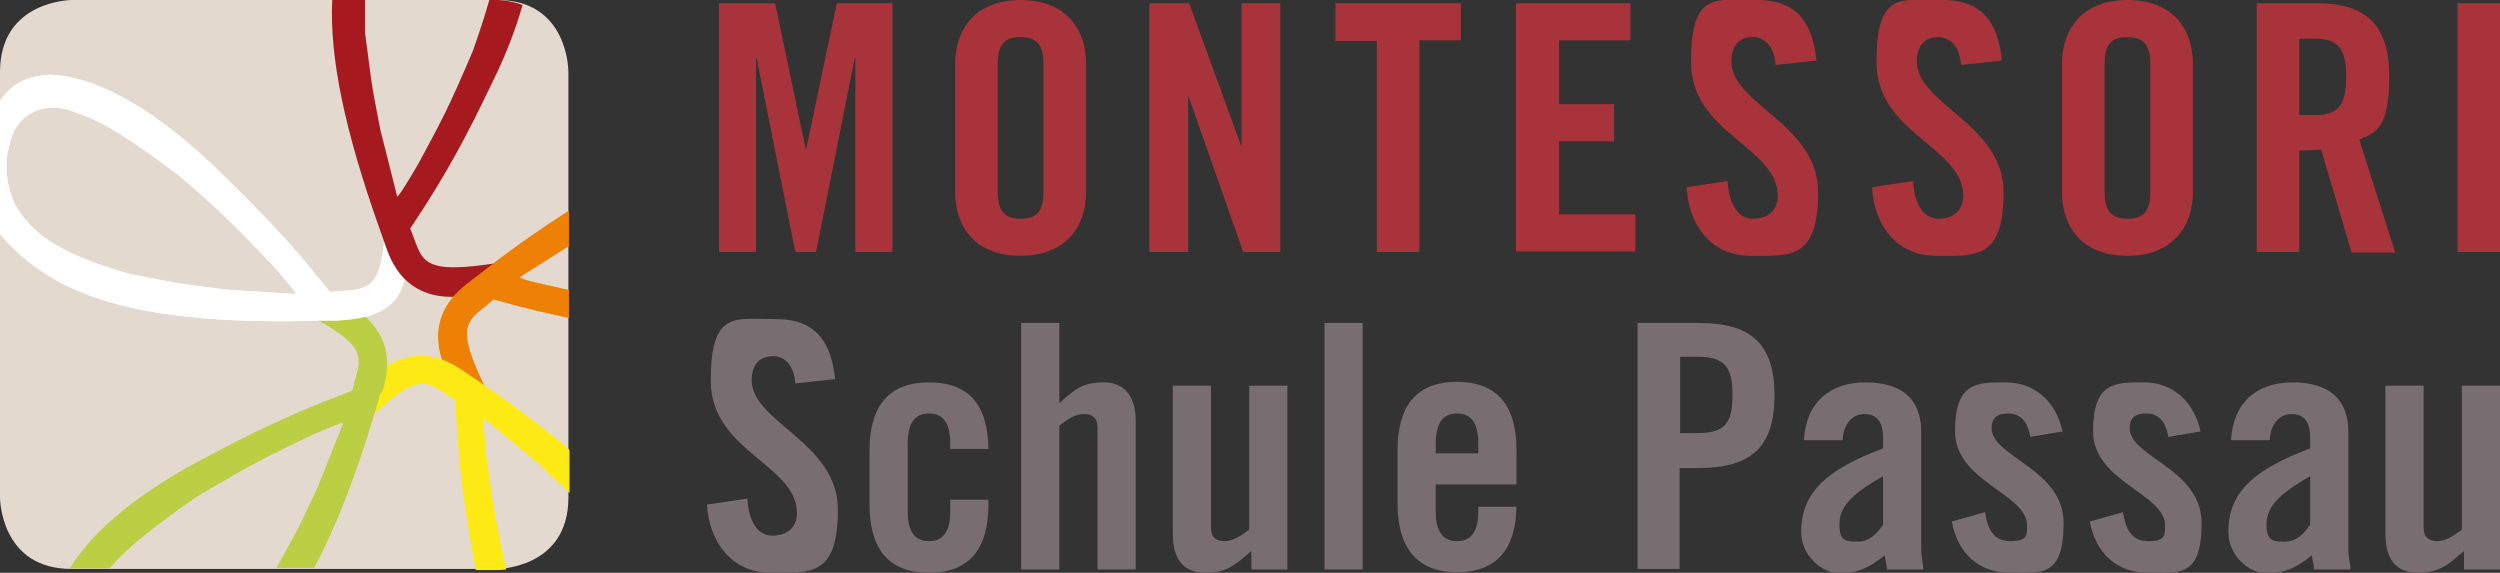 <?xml version="1.0" encoding="UTF-8"?>
<svg xmlns="http://www.w3.org/2000/svg" xmlns:xlink="http://www.w3.org/1999/xlink" id="Ebene_1" width="458.3" height="105" version="1.1" viewBox="0 0 458.3 105">
  <rect x="0" y="0" width="458.3" height="105" fill="#333333" stroke="none"/>
  <defs>
    <style>
      .st0 {
        fill: #ed8005;
      }

      .st1 {
        fill: #786d70;
      }

      .st2 {
        fill: #a8333a;
      }

      .st3 {
        fill: #fff;
      }

      .st4 {
        fill: #bbce44;
      }

      .st5 {
        fill: #e4d9cf;
      }

      .st6 {
        fill: #fdea14;
      }

      .st7 {
        fill: #a6191e;
      }
    </style>
  </defs>
  <g>
    <path class="st2" d="M163.6.6v45.6h-6.8V10.6h-.1l-7.1,35.6h-3.8l-7.1-35.6h-.1v35.6h-6.8V.6h10.3l5.6,26.7h.1l5.6-26.7h10.3Z"></path>
    <path class="st2" d="M175.1,11.7c0-6.4,3.8-11.7,12-11.7s12,5.2,12,11.7v23.5c0,6.4-3.8,11.7-12,11.7s-12-5.2-12-11.7V11.7ZM182.9,35c0,3.4,1,5.1,4.2,5.1s4.2-1.6,4.2-5.1V11.9c0-3.4-1-5.1-4.2-5.1s-4.2,1.6-4.2,5.1v23.1Z"></path>
    <path class="st2" d="M210.7,46.2V.6h7.3l9.5,26.1h.1V.6h7.1v45.6h-6.8l-10-28.5h-.1v28.5h-7.1Z"></path>
    <path class="st2" d="M252.4,7.5h-7.6V.6h23v6.8h-7.6v38.8h-7.8V7.5Z"></path>
    <path class="st2" d="M277.9,46.2V.6h21v6.8h-13.1v11.7h10.1v6.8h-10.1v13.4h14v6.8h-21.9Z"></path>
    <path class="st2" d="M325.5,11.9c-.3-3.9-2.4-5.1-4.2-5.1-2.5,0-3.9,1.6-3.9,4.5,0,7.8,15.9,11.5,15.9,23.9s-5.1,11.7-12.4,11.7-11.4-5.8-11.7-12.6l7.5-1.1c.3,4.6,2.1,6.9,4.7,6.9s4.5-1.5,4.5-4.2c0-9-15.9-11.4-15.9-24.5s4.4-11.4,12.1-11.4,10.2,4.6,10.9,11.1l-7.5.8Z"></path>
    <path class="st2" d="M359.5,11.9c-.3-3.9-2.4-5.1-4.2-5.1-2.5,0-3.9,1.6-3.9,4.5,0,7.8,15.9,11.5,15.9,23.9s-5.1,11.7-12.4,11.7-11.4-5.8-11.7-12.6l7.5-1.1c.3,4.6,2.1,6.9,4.7,6.9s4.5-1.5,4.5-4.2c0-9-15.9-11.4-15.9-24.5s4.4-11.4,12.1-11.4,10.2,4.6,10.9,11.1l-7.5.8Z"></path>
    <path class="st2" d="M378,11.7c0-6.4,3.8-11.7,12-11.7s12,5.2,12,11.7v23.5c0,6.4-3.8,11.7-12,11.7s-12-5.2-12-11.7V11.7ZM385.8,35c0,3.4,1,5.1,4.2,5.1s4.2-1.6,4.2-5.1V11.9c0-3.4-1-5.1-4.2-5.1s-4.2,1.6-4.2,5.1v23.1Z"></path>
    <path class="st2" d="M421.5,46.2h-7.8V.6h11c8.8,0,13.3,3.7,13.3,13.5s-2.8,10.3-5.5,11.5l6.6,20.7h-8l-5.6-18.9c-1,.1-2.7.2-4,.2v18.7ZM421.5,21.1h2.8c4.2,0,5.8-1.6,5.8-7s-1.6-7-5.8-7h-2.8v14Z"></path>
    <path class="st2" d="M450.5,46.2V.6h7.8v45.6h-7.8Z"></path>
  </g>
  <g>
    <path class="st5" d="M13.2,0S0,0,0,13.2v78s0,13.1,13.1,13.1h78s13.1,0,13.1-13.1V13.2S104.3,0,91.2,0H13.2Z"></path>
    <path class="st3" d="M54.2,53.9l-12.7-.8c-10.3-1.3-8.5-1.1-17.8-2.9-13.9-4-17.9-7.7-20.9-12.6-1.2-2.5-1.9-5.6-1.5-9,.5-2.5.9-5.2,3.5-7.3,4.2-3.1,9.3-.6,9.3-.6,2.7.9,6.8,2.4,19,11.7,8.9,7.7,10.4,9.5,16.6,15.9,1.6,1.8,4.9,5.6,4.5,5.6M74.2,51.2l-3.8-6.8c-1,9.6-3.7,8.5-10,9.1-7.6-9.6-12.8-14.8-21.1-22.9C27.1,18.9,16.8,14,9.4,13.7c-1.2,0-4.2.4-6,1.5-1.3.8-2.4,1.9-3.4,3.3v24.4c10.1,12,26.5,16.7,58.4,15.9h3.3c2.4-.2,10.9-.2,12.5-7.6"></path>
    <path class="st7" d="M60.9,0c-.5,10.6,2.3,23.9,8.6,41.7l1.1,3.1c.8,2.3,3.4,11.1,15,9.4l6.3-6.1c-15.4,2.5-14.3-.4-16.7-6.2,6.8-10.2,10.2-16.7,15.2-27.1,2.5-5.1,4.2-9.7,5.4-13.9-2.5-.9-4.7-.9-4.7-.9h-1.4c-.7,2.5-1.7,5.6-3,9.3-4.6,10.8-5.8,12.9-10,20.7-1.2,2.1-3.8,6.4-3.9,6l-3.1-12.3c-2-10.2-1.5-8.4-2.8-17.8,0-2.2,0-4.1,0-5.9h-6Z"></path>
    <path class="st0" d="M104.3,38.6c-4.7,3-9.8,6.5-15.3,10.8l-2.6,2c-1.9,1.5-9.5,6.6-4.3,17.2l7.7,4.1c-7.1-13.9-4-13.7.7-17.8,5.2,1.5,9.6,2.5,13.8,3.4v-5.2c-.7-.1-1.3-.2-2-.4-2.4-.5-7.3-1.6-7-1.9l9-5.7v-6.5Z"></path>
    <path class="st6" d="M104.3,82.4c-4.6-3.9-9.9-7.9-16.1-12.2l-2.7-1.8c-2-1.4-9.2-7-17.7,1.2l-1.5,8.6c11-11.1,11.8-8.1,17.2-4.8.5,12.2,1.6,19.5,3.7,30.9,0,0,0,.1,0,.2h4.1s.6,0,1.5-.1c-2.1-9.6-2.5-12.2-3.6-20.4-.3-2.4-.7-7.4-.4-7.2l9.8,8.1c3,2.8,4.6,4.3,5.8,5.5v-7.9Z"></path>
    <path class="st4" d="M70,72.1c.7-2.3,3.8-10.9-6.6-16.5l-8.7,1.2c13.9,7,11.3,8.7,9.9,14.8-11.4,4.3-18.1,7.6-28.3,13-12.4,6.7-19.8,13.5-23.5,19.6,0,0,.2,0,.3,0h7c1.9-2.3,5.5-5.9,15.9-13.1,10.1-6,12.2-7,20.2-10.9,2.2-1,6.8-3,6.7-2.6l-4.7,11.8c-4.1,8.8-3.8,7.9-7.5,14.7h6.9c4-7.5,7.7-17,11.3-29.1l.9-3.1Z"></path>
    <path class="st3" d="M54.2,53.9l-12.7-.8c-10.3-1.3-8.5-1.1-17.8-2.9-13.9-4-17.9-7.7-20.9-12.6-1.2-2.5-1.9-5.6-1.5-9,.5-2.5.9-5.2,3.5-7.3,4.2-3.1,9.3-.6,9.3-.6,2.7.9,6.8,2.4,19,11.7,8.9,7.7,10.4,9.5,16.6,15.9,1.6,1.8,4.9,5.6,4.5,5.6M60.4,53.4c-7.6-9.6-12.8-14.8-21.1-22.9C27.1,18.9,16.8,14,9.4,13.7c-1.2,0-4.2.4-6,1.5-1.3.8-2.4,1.9-3.4,3.3v24.4c10.1,12,26.5,16.7,58.4,15.9h3.3c2-.2,8.1-.2,11.1-4.3-1.6-.5-3.1-1.6-4.4-3-1.6,1.9-4.1,1.7-7.9,2"></path>
  </g>
  <g>
    <path class="st1" d="M145.8,70.3c-.3-3.9-2.4-5-4.1-5-2.5,0-3.9,1.6-3.9,4.4,0,7.7,15.8,11.4,15.8,23.7s-5,11.6-12.3,11.6-11.3-5.8-11.7-12.5l7.4-1.1c.3,4.6,2.1,6.8,4.6,6.8s4.5-1.4,4.5-4.1c0-9-15.8-11.3-15.8-24.3s4.4-11.3,12-11.3,10.1,4.6,10.8,11l-7.4.8Z"></path>
    <g>
      <path class="st1" d="M174.2,82.2v-.9c0-3.9-1.4-5.5-3.9-5.5s-3.9,1.6-3.9,5.5v12.4c0,3.9,1.4,5.5,3.9,5.5s3.9-1.6,3.9-5.5v-2.1h7v.9c0,7.4-2.9,12.5-10.9,12.5s-10.9-5.1-10.9-12.5v-9.9c0-7.4,2.9-12.5,10.9-12.5s10.8,4.9,10.9,12.2h-7Z"></path>
      <path class="st1" d="M187.2,104.4v-45.2h7v14.7c2.6-2.3,4.1-3.8,8.1-3.8s5.9,2.7,5.9,7.1v27.2h-7v-26.1c0-1.7-1-2.4-2.5-2.4s-2.9.9-4.5,2.1v26.4h-7Z"></path>
      <path class="st1" d="M236,70.7v33.7h-6.6v-3.4c-2.9,2.5-4.4,4-8.5,4s-5.9-2.7-5.9-7.1v-27.2h7v26.1c0,1.7,1,2.4,2.5,2.4s2.9-.9,4.5-2.1v-26.4h7Z"></path>
      <path class="st1" d="M242.8,104.4v-45.2h7v45.2h-7Z"></path>
      <path class="st1" d="M278,88.8h-14.8v4.9c0,3.9,1.4,5.5,3.9,5.5s3.9-1.6,3.9-5.5v-.8h7c-.1,7.1-3.1,12-10.9,12s-10.9-5.1-10.9-12.5v-9.9c0-7.4,2.9-12.5,10.9-12.5s10.9,5.1,10.9,12.5v6.3ZM271,83.1v-1.8c0-3.9-1.4-5.5-3.9-5.5s-3.9,1.6-3.9,5.5v1.8h7.8Z"></path>
    </g>
    <g>
      <path class="st1" d="M300.2,104.4v-45.2h11.1c9.6,0,14,3.7,14,13.3s-4.4,13.3-14,13.3h-3.4v18.5h-7.8ZM308,79.4h3c5.1,0,6.6-1.6,6.6-7s-1.6-7-6.6-7h-3v13.9Z"></path>
      <path class="st1" d="M330.7,80.6c.4-6.8,4.7-10.5,11.3-10.5s10.2,3,10.2,9.1v21.6c0,1.1.3,2.4.4,3.6h-6.7c0-.9-.3-1.8-.4-2.6-2.6,2.1-4.8,3.3-8.2,3.3s-7.1-3.3-7.1-7.6c0-7.4,4.9-11.5,15-15.3v-2c0-2.8-1.1-4.3-3.4-4.3s-3.9,1.9-4,4.8h-7ZM345.2,87.3c-6.4,3.6-8,6-8,8.9s1.1,3.1,3.3,3.1,3.5-1.4,4.7-3.1v-8.8Z"></path>
      <path class="st1" d="M372.2,80c-.5-2.7-1.8-4.2-4-4.2s-3.1.9-3.1,2.7c0,5.3,13.2,7.4,13.2,17.4s-4.1,9.1-9.8,9.1-9.6-3.5-10.7-9.4l6.1-1.7c.4,2.8,1.4,5.3,4.6,5.3s3.1-1.1,3.1-2.9c0-5.8-13.2-8-13.2-17.2s4.1-9,9.4-9,9.2,3.7,10.3,9l-6,1Z"></path>
      <path class="st1" d="M397.5,80c-.5-2.7-1.8-4.2-4-4.2s-3.1.9-3.1,2.7c0,5.3,13.2,7.4,13.2,17.4s-4.1,9.1-9.8,9.1-9.6-3.5-10.7-9.4l6.1-1.7c.4,2.8,1.4,5.3,4.6,5.3s3.1-1.1,3.1-2.9c0-5.8-13.2-8-13.2-17.2s4.1-9,9.4-9,9.2,3.7,10.3,9l-6,1Z"></path>
      <path class="st1" d="M409,80.6c.4-6.8,4.7-10.5,11.3-10.5s10.2,3,10.2,9.1v21.6c0,1.1.3,2.4.4,3.6h-6.7c0-.9-.3-1.8-.4-2.6-2.6,2.1-4.8,3.3-8.2,3.3s-7.1-3.3-7.1-7.6c0-7.4,4.9-11.5,15-15.3v-2c0-2.8-1.1-4.3-3.4-4.3s-3.9,1.9-4,4.8h-7ZM423.5,87.3c-6.4,3.6-8,6-8,8.9s1.1,3.1,3.3,3.1,3.5-1.4,4.7-3.1v-8.8Z"></path>
      <path class="st1" d="M458.3,70.7v33.7h-6.6v-3.4c-2.9,2.5-4.4,4-8.5,4s-5.9-2.7-5.9-7.1v-27.2h7v26.1c0,1.7,1,2.4,2.5,2.4s2.9-.9,4.5-2.1v-26.4h7Z"></path>
    </g>
  </g>
</svg>
